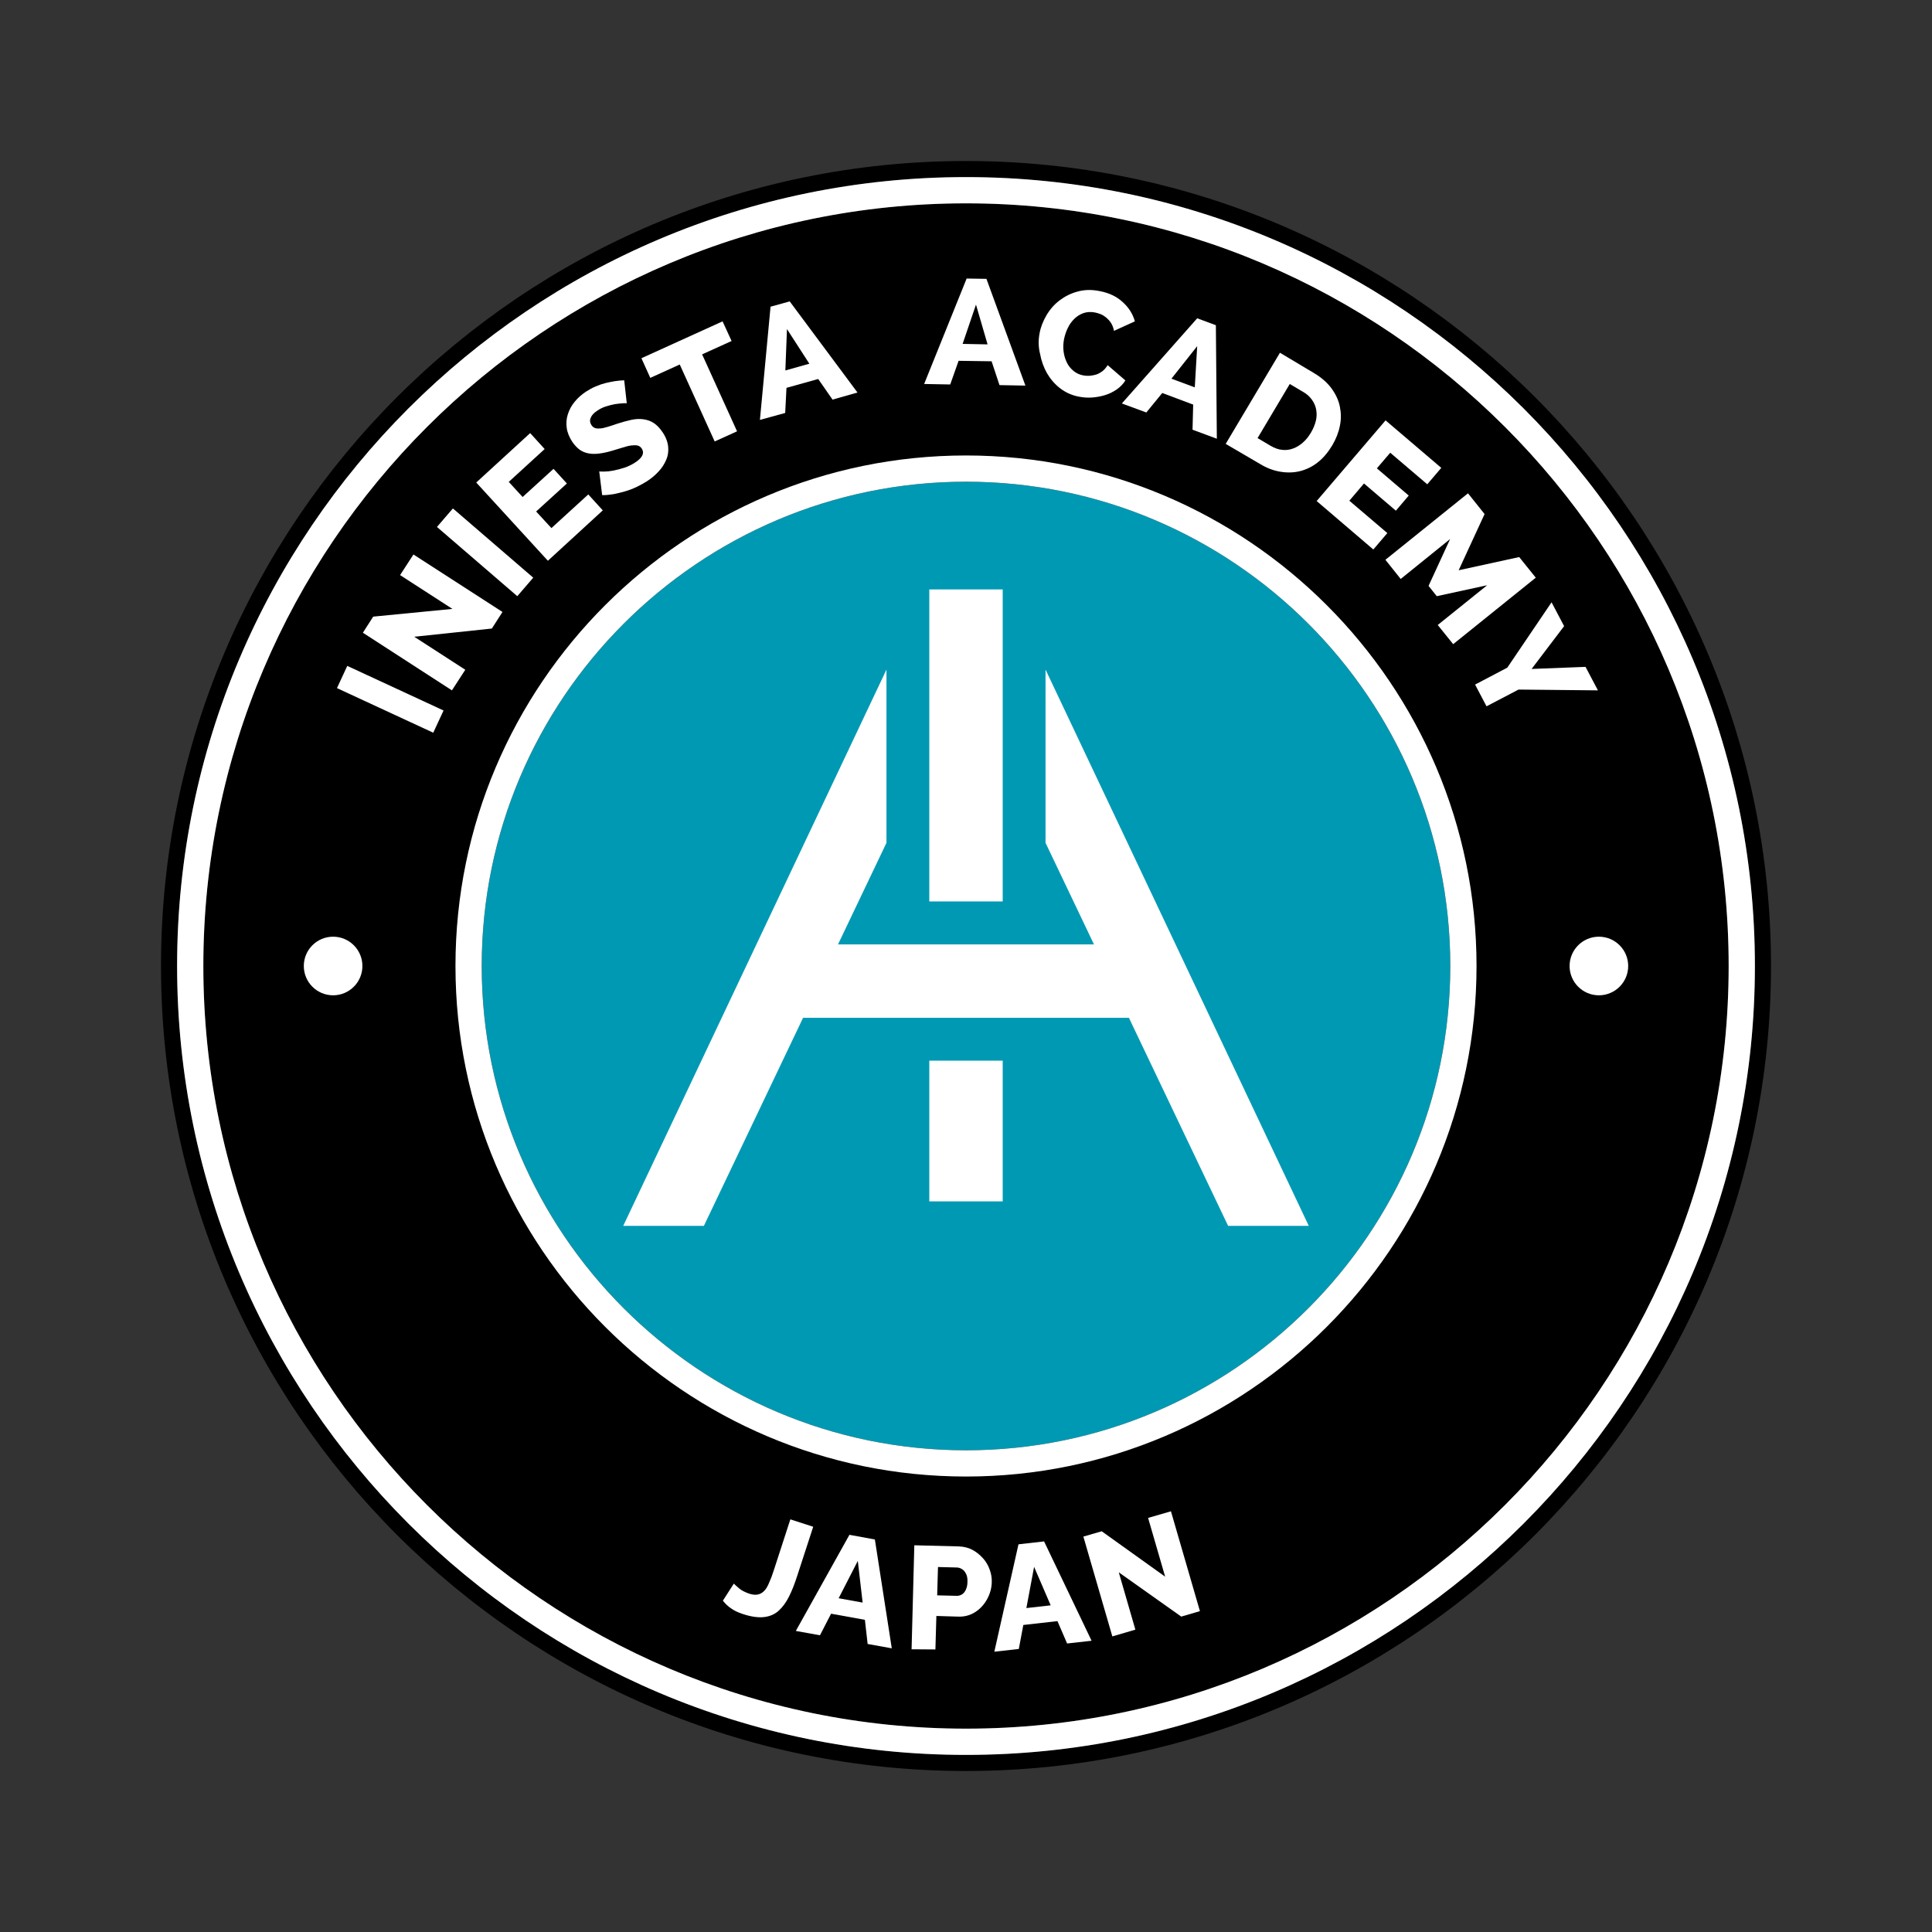 <svg xmlns="http://www.w3.org/2000/svg" xmlns:xlink="http://www.w3.org/1999/xlink" id="Capa_1" x="0px" y="0px" viewBox="0 0 1200 1200" xml:space="preserve"><rect x="0" y="0" width="1200" height="1200" fill="#333333" stroke="none"/><g>	<path d="M600,100c-275.7,0-500,224.3-500,500c0,275.7,224.3,500,500,500c275.7,0,500-224.3,500-500C1100,324.3,875.7,100,600,100z   M600,1090c-270.2,0-490-219.8-490-490c0-270.2,219.8-490,490-490c270.2,0,490,219.8,490,490C1090,870.2,870.2,1090,600,1090z"></path>	<path d="M1073.7,600c0,261.2-212.5,473.7-473.7,473.7c-261.2,0-473.7-212.5-473.7-473.7S338.8,126.3,600,126.3  C861.2,126.3,1073.7,338.8,1073.7,600z"></path>	<path fill="#FFFFFF" d="M600,110c-270.2,0-490,219.8-490,490c0,270.2,219.8,490,490,490c270.2,0,490-219.8,490-490  C1090,329.8,870.2,110,600,110z M600,1073.7c-261.2,0-473.7-212.5-473.7-473.7S338.8,126.3,600,126.3  c261.2,0,473.7,212.5,473.7,473.7S861.2,1073.7,600,1073.7z"></path>	<path fill="#0099B3" d="M900.8,600c0,165.9-134.9,300.8-300.8,300.8S299.2,765.9,299.2,600S434.1,299.2,600,299.2  S900.8,434.1,900.8,600z"></path>	<path fill="#FFFFFF" d="M600,282.9c-174.8,0-317.1,142.2-317.1,317.1S425.2,917.1,600,917.1S917.1,774.8,917.1,600  S774.8,282.9,600,282.9z M600,900.8c-165.9,0-300.8-134.9-300.8-300.8S434.1,299.2,600,299.2S900.8,434.1,900.8,600  S765.9,900.8,600,900.8z"></path>	<polygon fill="#FFFFFF" points="649.4,523.5 649.5,523.7 649.4,523.5  "></polygon>	<g>		<rect x="577.2" y="658.8" fill="#FFFFFF" width="45.6" height="87.4"></rect>		<rect x="577.2" y="366.1" fill="#FFFFFF" width="45.6" height="193.8"></rect>		<polygon fill="#FFFFFF" points="812.9,761.4 762.8,761.4 701.2,632.2 498.8,632.2 437.2,761.4 387.1,761.4 550.6,415.9    550.6,523.5 520.5,586.6 679.5,586.6 649.4,523.5 649.4,415.9   "></polygon>	</g>	<path fill="#FFFFFF" d="M269.1,455.1l-59.8-27.7l6.4-13.8l59.8,27.7L269.1,455.1z"></path>	<path fill="#FFFFFF" d="M257.3,395.5L289,416l-8.3,12.8L225.4,393l6.4-10l49.2-4.8l-32.5-21l8.3-12.8l55.3,35.7l-6.6,10.3  L257.3,395.5z"></path>	<path fill="#FFFFFF" d="M321.3,370.3l-49.9-43l9.9-11.5l49.9,43L321.3,370.3z"></path>	<path fill="#FFFFFF" d="M365.4,307.1l9,9.9l-34.1,31.3l-44.5-48.6l33.5-30.7l9,9.9l-22.3,20.4l8.6,9.4l19.2-17.5l8.3,9.1L333,317.7  l9.5,10.3L365.4,307.1z"></path>	<path fill="#FFFFFF" d="M389.3,250.5c-0.3-0.1-1.2-0.1-2.5,0c-1.3,0.1-2.9,0.2-4.7,0.5c-1.8,0.3-3.7,0.8-5.6,1.4  c-2,0.6-3.8,1.5-5.4,2.6c-2.2,1.4-3.6,2.9-4.2,4.5c-0.7,1.5-0.5,3.1,0.5,4.6c0.6,0.9,1.4,1.5,2.3,1.8c0.9,0.3,2,0.3,3.3,0.2  c1.3-0.1,2.8-0.5,4.5-1c1.7-0.5,3.6-1.1,5.8-1.9c3.1-1,6-1.8,8.7-2.4c2.7-0.6,5.2-0.7,7.5-0.4c2.3,0.3,4.5,1,6.5,2.3  c2,1.3,3.8,3.2,5.5,5.7c2.1,3.1,3.2,6.1,3.5,9c0.3,2.9-0.1,5.7-1.2,8.2s-2.6,5-4.7,7.2c-2.1,2.3-4.5,4.3-7.1,6  c-2,1.3-4.2,2.5-6.5,3.6c-2.3,1.1-4.6,2-7,2.7c-2.4,0.7-4.8,1.3-7.3,1.8c-2.5,0.4-4.8,0.7-7.2,0.6l-1.8-14.7  c0.4,0.1,1.4,0.1,3.1,0.1c1.6,0,3.5-0.2,5.6-0.6c2.1-0.4,4.4-1,6.9-1.8c2.4-0.8,4.7-1.9,6.8-3.3c4.5-3,5.8-5.8,4-8.6  c-0.7-1-1.6-1.7-2.7-1.9c-1.1-0.2-2.4-0.2-4,0c-1.5,0.2-3.3,0.7-5.2,1.3c-1.9,0.6-4,1.2-6.3,1.9c-3,0.9-5.8,1.5-8.2,1.8  c-2.4,0.3-4.7,0.3-6.7-0.1c-2-0.4-3.8-1.1-5.5-2.3c-1.6-1.2-3.1-2.8-4.5-4.8c-1.9-2.9-3.1-5.8-3.5-8.7c-0.4-2.9-0.2-5.8,0.7-8.5  c0.9-2.8,2.2-5.3,4.2-7.7c1.9-2.4,4.3-4.5,7-6.3c2-1.3,4-2.4,6.1-3.3c2.1-0.9,4.2-1.6,6.2-2.1c2.1-0.5,4.1-0.9,6-1.2  c2-0.3,3.8-0.4,5.5-0.5L389.3,250.5z"></path>	<path fill="#FFFFFF" d="M454.4,211.8l-18.3,8.3l21.7,47.8l-13.9,6.3l-21.7-47.8l-18.3,8.3l-5.5-12.2l50.4-22.9L454.4,211.8z"></path>	<path fill="#FFFFFF" d="M472,260.8l6.6-70.3l11.9-3.3l42.1,56.6l-15.5,4.4l-8.9-12.8l-19.7,5.5l-0.8,15.6L472,260.8z M488.8,204.4  l-1,25.7l14.9-4.2L488.8,204.4z"></path>	<path fill="#FFFFFF" d="M574,238.5l26.4-65.5l12.3,0.2l24.2,66.3l-16.1-0.3l-4.9-14.8l-20.5-0.3l-5.2,14.7L574,238.5z M606.2,189.2  l-8.3,24.4l15.5,0.3L606.2,189.2z"></path>	<path fill="#FFFFFF" d="M645.7,207c0.7-3.9,2.2-7.6,4.3-11.2c2.1-3.6,4.8-6.7,8.1-9.2c3.3-2.5,7-4.4,11.2-5.5  c4.2-1.2,8.8-1.3,13.7-0.3c5.8,1.1,10.5,3.3,14.3,6.8c3.8,3.4,6.3,7.4,7.6,12l-13,5.9c-0.3-1.8-0.9-3.4-1.7-4.7  c-0.8-1.3-1.8-2.4-2.9-3.4c-1.1-0.9-2.3-1.7-3.5-2.2c-1.3-0.5-2.5-0.9-3.6-1.1c-2.7-0.5-5.1-0.4-7.3,0.4c-2.2,0.8-4.1,2-5.7,3.6  c-1.6,1.6-3,3.5-4,5.7c-1.1,2.2-1.8,4.5-2.3,6.8c-0.5,2.6-0.6,5.1-0.3,7.6c0.3,2.5,1,4.8,2,6.9c1,2.1,2.4,3.8,4.2,5.3  c1.7,1.4,3.8,2.4,6.2,2.8c1.2,0.2,2.5,0.3,3.9,0.2c1.4-0.1,2.7-0.4,4.1-0.8c1.4-0.5,2.6-1.2,3.8-2.1c1.2-0.9,2.2-2.2,3.2-3.7  l11,9.5c-1.4,2.2-3.2,4.1-5.4,5.6c-2.2,1.5-4.6,2.7-7.2,3.5c-2.6,0.8-5.3,1.3-8.1,1.5c-2.8,0.2-5.4,0-8-0.5  c-4.5-0.8-8.4-2.6-11.8-5.2c-3.4-2.6-6.1-5.8-8.2-9.4c-2.1-3.7-3.5-7.7-4.3-12C644.9,215.4,644.9,211.2,645.7,207z"></path>	<path fill="#FFFFFF" d="M696.8,250.6l46.8-52.9l11.6,4.3l0.6,70.5l-15.1-5.6l0.4-15.6l-19.2-7.2l-9.9,12.1L696.8,250.6z M743.6,215  l-16,20.2l14.5,5.4L743.6,215z"></path>	<path fill="#FFFFFF" d="M761.3,275.7l33.7-56.6l21.1,12.6c4.7,2.8,8.3,6,10.9,9.5c2.6,3.6,4.4,7.3,5.2,11.3c0.8,4,0.9,8,0,12.1  c-0.8,4.1-2.4,8.1-4.7,12c-2.6,4.3-5.5,7.8-8.9,10.5c-3.4,2.7-7.1,4.5-11,5.5c-3.9,1-8.1,1.1-12.3,0.4c-4.3-0.7-8.6-2.3-12.8-4.9  L761.3,275.7z M814.2,268.8c1.5-2.5,2.5-5,3.1-7.4c0.6-2.4,0.6-4.8,0.2-7c-0.4-2.2-1.3-4.3-2.7-6.2s-3.2-3.6-5.6-4.9l-8.1-4.8  l-20,33.6l8.1,4.8c2.4,1.4,4.8,2.3,7.1,2.5c2.4,0.3,4.6,0,6.8-0.8c2.2-0.8,4.2-2,6-3.6C811.1,273.3,812.7,271.3,814.2,268.8z"></path>	<path fill="#FFFFFF" d="M861.7,331.1l-8.7,10.2l-35.2-30.1l42.8-50.1l34.6,29.5l-8.7,10.2l-23-19.6l-8.3,9.7l19.8,16.9l-8,9.4  l-19.8-16.9l-9.1,10.7L861.7,331.1z"></path>	<path fill="#FFFFFF" d="M893,388.2l30.7-24.7l-31.3,6.8l-5.1-6.4l13.4-29.1L870,359.6l-9.5-11.9l51.3-41.3l10.3,12.9L906,354.2  l37.6-8.2l10.3,12.8l-51.3,41.3L893,388.2z"></path>	<path fill="#FFFFFF" d="M971.5,388.9l-20.2,26.6l33.5-1.3l7.7,14.6l-49.3-0.5l-19.9,10.4l-7.1-13.5l20-10.5l27.5-40.6L971.5,388.9z  "></path>	<g>		<circle fill="#FFFFFF" cx="206.9" cy="600" r="18.2"></circle>		<circle fill="#FFFFFF" cx="993.1" cy="600" r="18.2"></circle>	</g>	<g>		<path fill="#FFFFFF" d="M455.8,983.6c0.5,0.6,1.6,1.5,3.2,2.9c1.6,1.4,3.7,2.4,6.2,3.3c2.1,0.7,3.9,0.9,5.4,0.6   c1.5-0.3,2.8-1,4-2.2s2.2-2.9,3.1-5.1c1-2.2,2-4.8,3-8l10.2-31.4l14.2,4.6l-10.1,31c-1.5,4.6-3.1,8.7-4.9,12.3   c-1.8,3.6-3.9,6.5-6.4,8.8c-2.5,2.3-5.6,3.6-9.2,4c-3.6,0.4-8.1-0.2-13.4-2c-2.7-0.9-5.1-2-7-3.4c-2-1.3-3.7-3-5.1-4.8   L455.8,983.6z"></path>		<path fill="#FFFFFF" d="M527.6,953.3l15.8,2.9l10.5,67.6l-15-2.7l-1.7-15l-21-3.8l-6.9,13.4l-15-2.7L527.6,953.3z M535.8,995.4   l-3-25.9l-11.9,23.2L535.8,995.4z"></path>		<path fill="#FFFFFF" d="M566.2,1024.4l1.7-64.6l27.6,0.7c3.1,0.1,5.9,0.8,8.4,2.1c2.5,1.3,4.7,3.1,6.6,5.2   c1.9,2.1,3.3,4.5,4.2,7.1c1,2.6,1.4,5.3,1.3,8c-0.1,3.6-1.1,7.1-2.9,10.4c-1.8,3.3-4.3,6-7.4,8c-3.1,2-6.7,3-10.9,2.8l-13.2-0.4   l-0.6,20.8L566.2,1024.4z M582.1,990.9l12.2,0.3c1.2,0,2.2-0.3,3.2-0.9c1-0.6,1.8-1.6,2.4-2.9c0.6-1.3,1-2.9,1-4.8   c0.1-2.1-0.2-3.8-0.9-5.1c-0.6-1.3-1.5-2.3-2.5-2.9c-1-0.6-2.1-1-3.3-1l-11.6-0.3L582.1,990.9z"></path>		<path fill="#FFFFFF" d="M632.6,959.2l15.9-1.8l29.5,61.7l-15.2,1.7l-6-13.9l-21.2,2.4l-2.8,14.9l-15.2,1.7L632.6,959.2z    M652.6,997.1l-10.3-23.9l-4.8,25.6L652.6,997.1z"></path>		<path fill="#FFFFFF" d="M694.9,976.6l10.3,35.6l-14.3,4.2l-18-62l11.4-3.3l39.4,28.2l-10.6-36.5l14.2-4.1l18,62l-11.6,3.4   L694.9,976.6z"></path>	</g></g></svg>